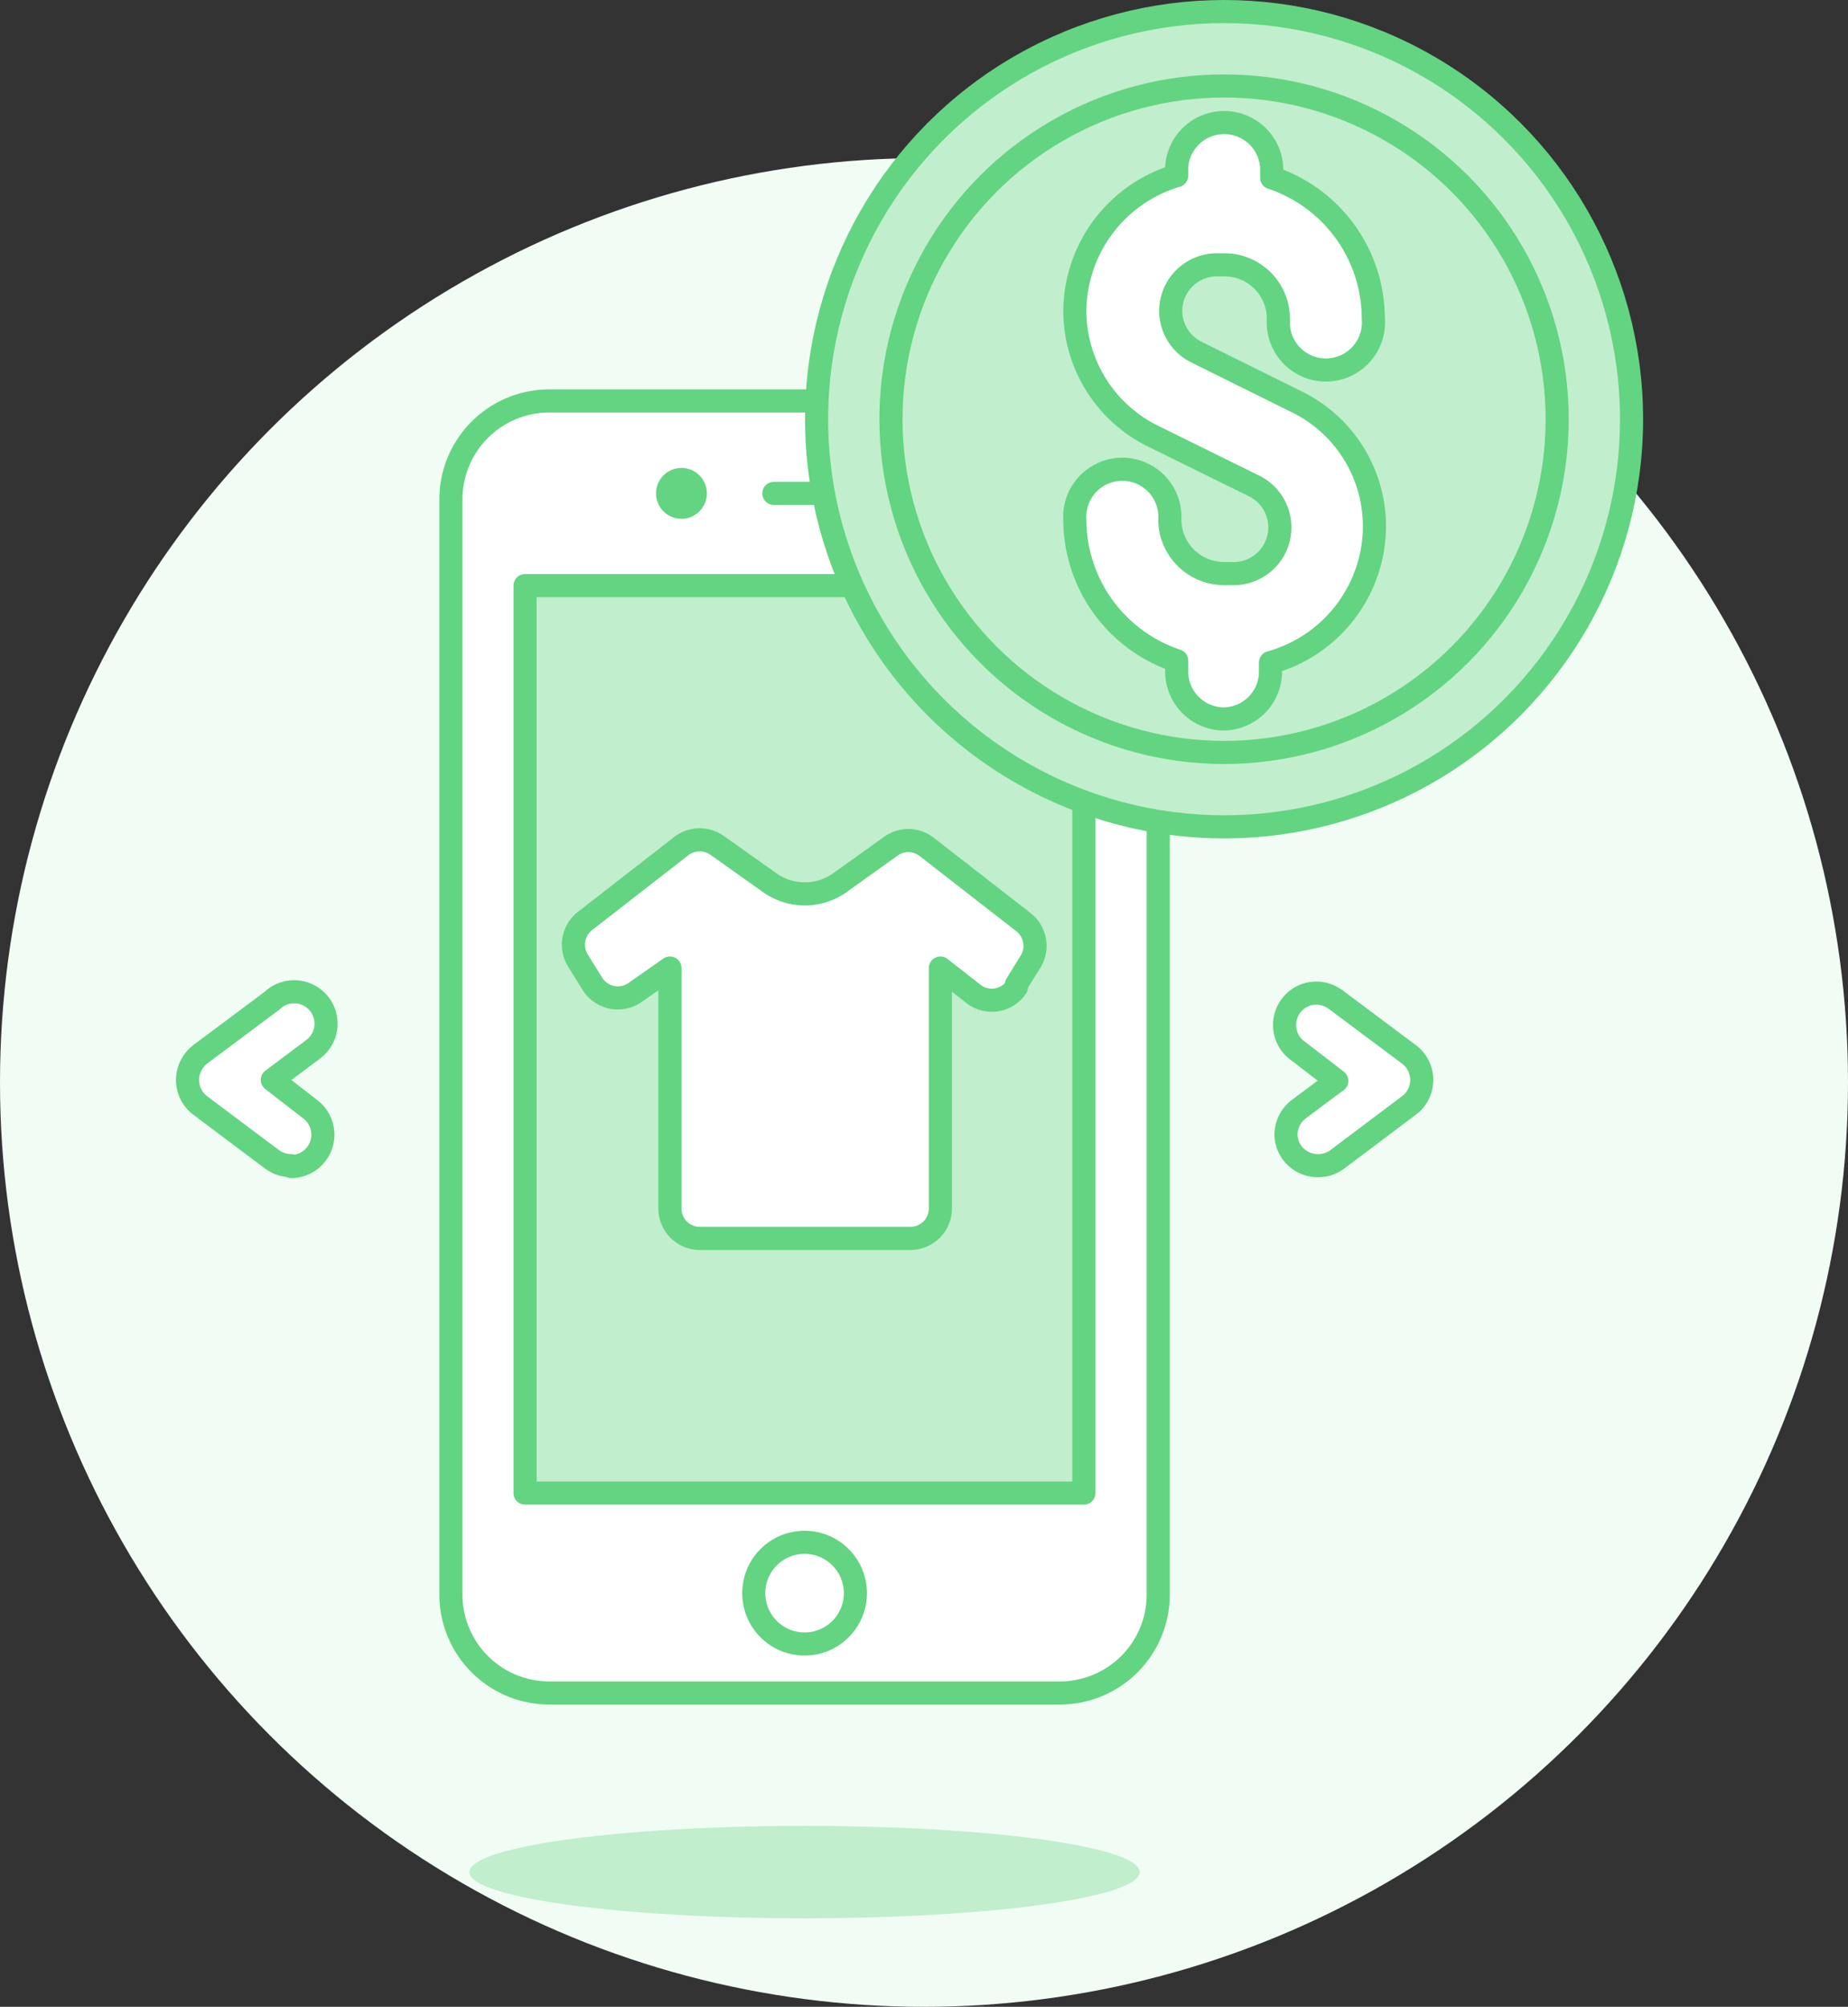 <svg xmlns="http://www.w3.org/2000/svg" viewBox="0 0 80 86.84"><rect x="0" y="0" width="80" height="86.84" fill="#333333" stroke="none"/><defs><style>.cls-1{fill:#f1fdf4;}.cls-2{fill:#c1eecd;}.cls-3,.cls-6{fill:#fff;}.cls-4{fill:none;}.cls-4,.cls-6{stroke:#63d481;stroke-linecap:round;stroke-linejoin:round;}.cls-5{fill:#63d481;}</style></defs><g id="Layer_2" data-name="Layer 2"><g id="Layer_1-2" data-name="Layer 1"><circle class="cls-1" cx="40" cy="46.84" r="40"/><ellipse class="cls-2" cx="34.83" cy="81.01" rx="14.51" ry="2"/><path class="cls-3" d="M19.52,21.61a4.26,4.26,0,0,1,4.26-4.26h22.1a4.26,4.26,0,0,1,4.26,4.26h0V69a4.26,4.26,0,0,1-4.26,4.26H23.78A4.26,4.26,0,0,1,19.52,69h0Z"/><rect class="cls-2" x="22.73" y="25.34" width="24.19" height="39.27"/><path class="cls-4" d="M19.52,21.61a4.26,4.26,0,0,1,4.26-4.26h22.1a4.26,4.26,0,0,1,4.26,4.26h0V69a4.26,4.26,0,0,1-4.26,4.26H23.78A4.26,4.26,0,0,1,19.52,69h0Z"/><rect class="cls-4" x="22.73" y="25.34" width="24.19" height="39.27"/><line class="cls-4" x1="33.5" y1="21.35" x2="40.82" y2="21.35"/><path class="cls-5" d="M30.6,21.35a1.1,1.1,0,1,1-1.1-1.1h0A1.1,1.1,0,0,1,30.6,21.35Z"/><circle class="cls-6" cx="34.83" cy="68.94" r="2.2"/><path class="cls-3" d="M38.59,36.6l-2.25,1.61a2.62,2.62,0,0,1-3,0L31.07,36.6a1.31,1.31,0,0,0-1.56,0l-4.18,3.25a1.3,1.3,0,0,0-.32,1.7l.62,1a1.3,1.3,0,0,0,1.78.45l.12-.08L29,41.89v10.4a1.3,1.3,0,0,0,1.3,1.3h9.11a1.3,1.3,0,0,0,1.3-1.3V41.89L42.13,43A1.29,1.29,0,0,0,44,42.72L44,42.6l.62-1a1.3,1.3,0,0,0-.32-1.7l-4.18-3.25A1.29,1.29,0,0,0,38.59,36.6Z"/><path class="cls-4" d="M38.59,36.6l-2.25,1.61a2.62,2.62,0,0,1-3,0L31.07,36.6a1.31,1.31,0,0,0-1.56,0l-4.18,3.25a1.3,1.3,0,0,0-.32,1.7l.62,1a1.3,1.3,0,0,0,1.78.45l.12-.08L29,41.89v10.4a1.3,1.3,0,0,0,1.3,1.3h9.11a1.3,1.3,0,0,0,1.3-1.3V41.89L42.13,43A1.29,1.29,0,0,0,44,42.72L44,42.6l.62-1a1.3,1.3,0,0,0-.32-1.7l-4.18-3.25A1.29,1.29,0,0,0,38.59,36.6Z"/><path class="cls-6" d="M57.05,50.44a1.37,1.37,0,0,1-1.38-1.37A1.4,1.4,0,0,1,56.22,48l1.65-1.23L56.22,45.5a1.38,1.38,0,0,1-.38-1.91,1.37,1.37,0,0,1,1.91-.38.38.38,0,0,1,.13.09L61,45.63a1.38,1.38,0,0,1,.27,1.93,1.15,1.15,0,0,1-.27.27l-3.11,2.34A1.37,1.37,0,0,1,57.05,50.44Z"/><path class="cls-6" d="M12.6,50.44a1.37,1.37,0,0,1-.82-.27L8.66,47.83A1.38,1.38,0,0,1,8.4,45.9a1.33,1.33,0,0,1,.26-.27l3.12-2.33a1.38,1.38,0,1,1,1.77,2.11l-.12.09-1.64,1.23L13.43,48a1.38,1.38,0,0,1-.82,2.48Z"/><circle class="cls-2" cx="52.99" cy="18.14" r="17.64"/><circle class="cls-4" cx="52.99" cy="18.14" r="14.42"/><circle class="cls-4" cx="52.99" cy="18.14" r="17.64"/><path class="cls-6" d="M53,31.11a2.05,2.05,0,0,1-2.06-2.05v-.47a6.44,6.44,0,0,1-4.41-6.08,2.06,2.06,0,1,1,4.11,0A2.35,2.35,0,0,0,53,24.82h.32A2,2,0,0,0,54.23,21l-4.3-2.12a6.05,6.05,0,0,1-3.4-5.47A6.16,6.16,0,0,1,50.94,7.6V7.22a2.06,2.06,0,0,1,4.11,0v.47a6.43,6.43,0,0,1,4.4,6.08,2.06,2.06,0,1,1-4.11.09v-.09A2.33,2.33,0,0,0,53,11.46h-.32a2,2,0,0,0-2,2,2,2,0,0,0,1.12,1.78l4.3,2.13a6,6,0,0,1,3.4,5.46A6.14,6.14,0,0,1,55,28.67v.38A2.05,2.05,0,0,1,53,31.11Z"/></g></g></svg>